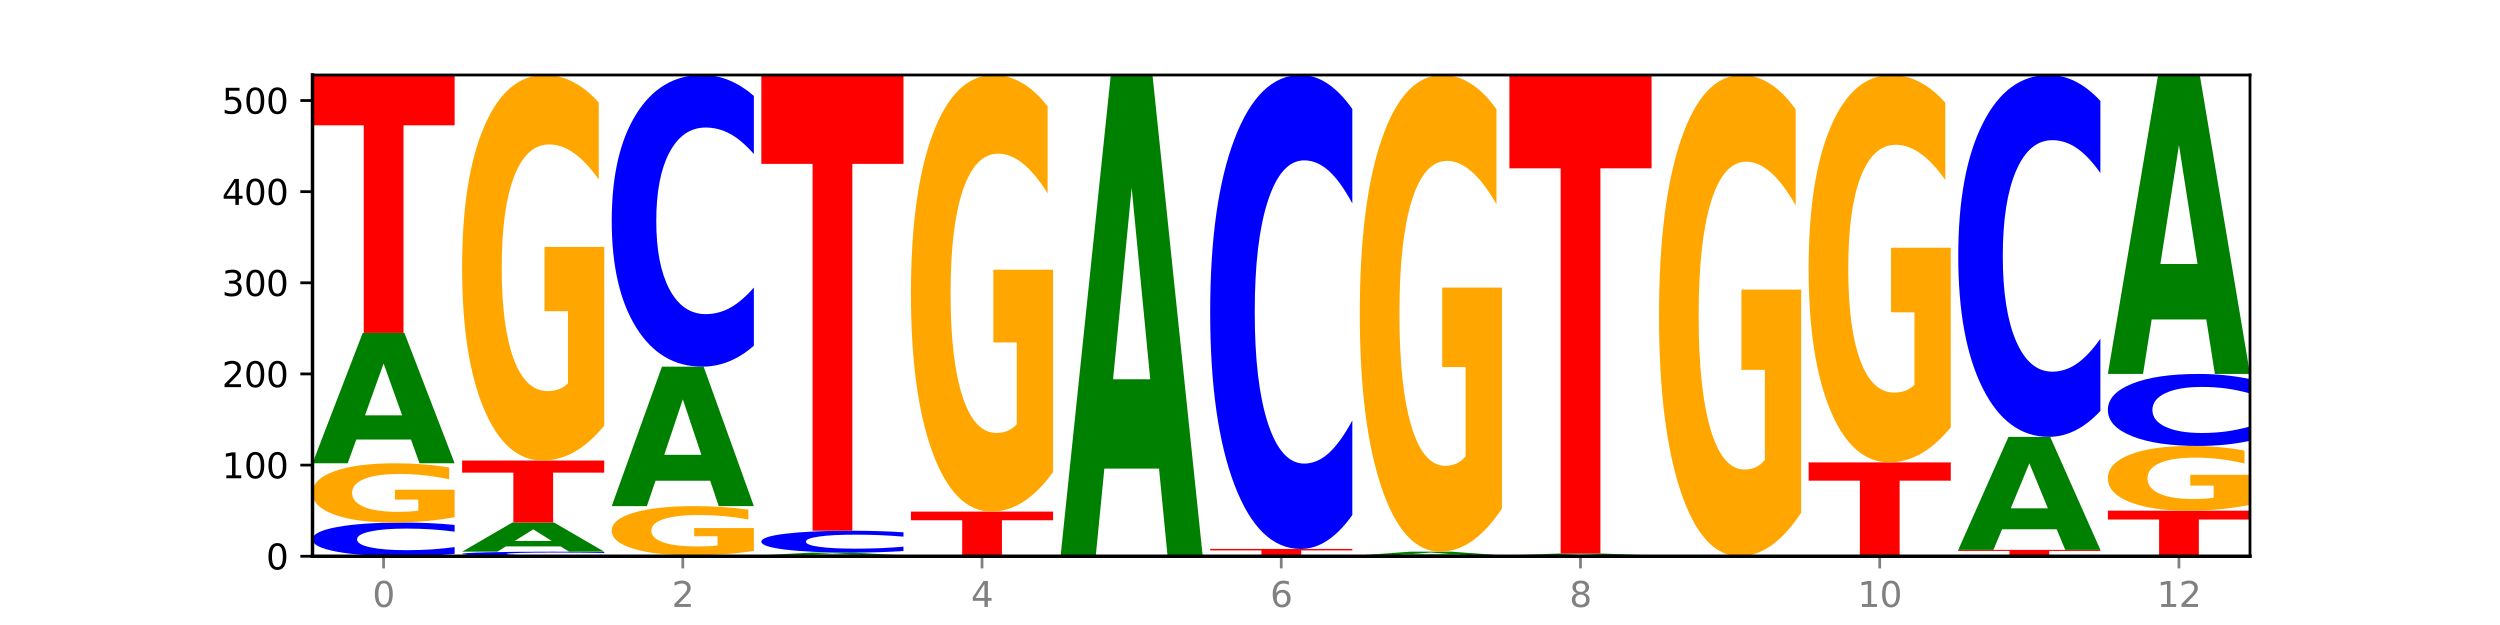<?xml version="1.0" encoding="utf-8" standalone="no"?>
<!DOCTYPE svg PUBLIC "-//W3C//DTD SVG 1.1//EN"
  "http://www.w3.org/Graphics/SVG/1.1/DTD/svg11.dtd">
<svg xmlns:xlink="http://www.w3.org/1999/xlink" width="720pt" height="180pt" viewBox="0 0 720 180" xmlns="http://www.w3.org/2000/svg" version="1.1">
 <defs>
  <style type="text/css">*{stroke-linejoin: round; stroke-linecap: butt}</style>
 </defs>
 <g id="figure_1">
  <g id="patch_1">
   <path d="M 0 180 
L 720 180 
L 720 0 
L 0 0 
z
" style="fill: #ffffff"/>
  </g>
  <g id="axes_1">
   <g id="patch_2">
    <path d="M 90 160.2 
L 648 160.2 
L 648 21.6 
L 90 21.6 
z
" style="fill: #ffffff"/>
   </g>
   <g id="line2d_1">
    <path d="M 90 160.2 
L 648 160.2 
" clip-path="url(#pe0317d8cae)" style="fill: none; stroke: #000000; stroke-width: 0.5; stroke-linecap: square"/>
   </g>
   <g id="patch_3">
    <path d="M 130.934 159.504 
Q 127.51 159.849 123.808 160.023 
Q 120.105 160.2 116.073 160.2 
Q 104.047 160.2 97.024 158.892 
Q 90 157.584 90 155.347 
Q 90 153.102 97.024 151.796 
Q 104.047 150.488 116.073 150.488 
Q 120.105 150.488 123.808 150.664 
Q 127.51 150.839 130.934 151.184 
L 130.934 153.12 
Q 127.479 152.662 124.127 152.45 
Q 120.776 152.237 117.073 152.237 
Q 110.431 152.237 106.625 153.066 
Q 102.83 153.892 102.83 155.347 
Q 102.83 156.795 106.625 157.624 
Q 110.431 158.451 117.073 158.451 
Q 120.776 158.451 124.127 158.238 
Q 127.479 158.023 130.934 157.566 
L 130.934 159.504 
z
" clip-path="url(#pe0317d8cae)" style="fill: #0000ff"/>
   </g>
   <g id="patch_4">
    <path d="M 130.934 148.944 
Q 126.806 149.716 122.366 150.103 
Q 117.926 150.488 113.192 150.488 
Q 102.495 150.488 96.247 148.189 
Q 90 145.891 90 141.962 
Q 90 137.986 96.358 135.705 
Q 102.724 133.425 113.797 133.425 
Q 118.063 133.425 121.971 133.735 
Q 125.889 134.042 129.356 134.648 
L 129.356 138.049 
Q 125.779 137.27 122.237 136.886 
Q 118.696 136.498 115.137 136.498 
Q 108.55 136.498 104.981 137.915 
Q 101.412 139.329 101.412 141.962 
Q 101.412 144.57 104.853 145.994 
Q 108.293 147.414 114.623 147.414 
Q 116.348 147.414 117.825 147.333 
Q 119.302 147.248 120.476 147.072 
L 120.476 143.879 
L 113.733 143.879 
L 113.733 141.035 
L 130.934 141.035 
L 130.934 148.944 
z
" clip-path="url(#pe0317d8cae)" style="fill: #ffa600"/>
   </g>
   <g id="patch_5">
    <path d="M 118.355 126.587 
L 102.613 126.587 
L 100.127 133.425 
L 90 133.425 
L 104.462 95.888 
L 116.472 95.888 
L 130.934 133.425 
L 120.816 133.425 
L 118.355 126.587 
z
M 105.123 119.62 
L 115.819 119.62 
L 110.48 104.689 
L 105.123 119.62 
z
" clip-path="url(#pe0317d8cae)" style="fill: #008000"/>
   </g>
   <g id="patch_6">
    <path d="M 90 21.6 
L 130.934 21.6 
L 130.934 36.088 
L 116.208 36.088 
L 116.208 95.888 
L 104.755 95.888 
L 104.755 36.088 
L 90 36.088 
L 90 21.6 
z
" clip-path="url(#pe0317d8cae)" style="fill: #ff0000"/>
   </g>
   <g id="patch_7">
    <path d="M 174.023 160.106 
Q 170.599 160.153 166.897 160.176 
Q 163.194 160.2 159.161 160.2 
Q 147.136 160.2 140.112 160.023 
Q 133.089 159.846 133.089 159.544 
Q 133.089 159.241 140.112 159.064 
Q 147.136 158.887 159.161 158.887 
Q 163.194 158.887 166.897 158.911 
Q 170.599 158.935 174.023 158.982 
L 174.023 159.243 
Q 170.568 159.181 167.216 159.153 
Q 163.864 159.124 160.162 159.124 
Q 153.52 159.124 149.714 159.236 
Q 145.919 159.348 145.919 159.544 
Q 145.919 159.74 149.714 159.852 
Q 153.52 159.964 160.162 159.964 
Q 163.864 159.964 167.216 159.935 
Q 170.568 159.906 174.023 159.844 
L 174.023 160.106 
z
" clip-path="url(#pe0317d8cae)" style="fill: #0000ff"/>
   </g>
   <g id="patch_8">
    <path d="M 161.444 157.357 
L 145.701 157.357 
L 143.216 158.887 
L 133.089 158.887 
L 147.551 150.488 
L 159.561 150.488 
L 174.023 158.887 
L 163.905 158.887 
L 161.444 157.357 
z
M 148.212 155.798 
L 158.908 155.798 
L 153.569 152.457 
L 148.212 155.798 
z
" clip-path="url(#pe0317d8cae)" style="fill: #008000"/>
   </g>
   <g id="patch_9">
    <path d="M 133.089 132.637 
L 174.023 132.637 
L 174.023 136.119 
L 159.296 136.119 
L 159.296 150.488 
L 147.844 150.488 
L 147.844 136.119 
L 133.089 136.119 
L 133.089 132.637 
z
" clip-path="url(#pe0317d8cae)" style="fill: #ff0000"/>
   </g>
   <g id="patch_10">
    <path d="M 174.023 122.591 
Q 169.895 127.614 165.455 130.137 
Q 161.014 132.637 156.281 132.637 
Q 145.584 132.637 139.336 117.683 
Q 133.089 102.728 133.089 77.153 
Q 133.089 51.28 139.446 36.44 
Q 145.813 21.6 156.886 21.6 
Q 161.152 21.6 165.06 23.618 
Q 168.977 25.614 172.445 29.559 
L 172.445 51.693 
Q 168.867 46.624 165.326 44.124 
Q 161.785 41.601 158.226 41.601 
Q 151.639 41.601 148.07 50.822 
Q 144.501 60.019 144.501 77.153 
Q 144.501 94.126 147.941 103.393 
Q 151.382 112.637 157.712 112.637 
Q 159.437 112.637 160.914 112.109 
Q 162.391 111.558 163.565 110.412 
L 163.565 89.631 
L 156.822 89.631 
L 156.822 71.121 
L 174.023 71.121 
L 174.023 122.591 
z
" clip-path="url(#pe0317d8cae)" style="fill: #ffa600"/>
   </g>
   <g id="patch_11">
    <path d="M 176.178 159.938 
L 217.112 159.938 
L 217.112 159.989 
L 202.385 159.989 
L 202.385 160.2 
L 190.933 160.2 
L 190.933 159.989 
L 176.178 159.989 
L 176.178 159.938 
z
" clip-path="url(#pe0317d8cae)" style="fill: #ff0000"/>
   </g>
   <g id="patch_12">
    <path d="M 217.112 158.655 
Q 212.984 159.296 208.543 159.618 
Q 204.103 159.938 199.369 159.938 
Q 188.673 159.938 182.425 158.028 
Q 176.178 156.119 176.178 152.854 
Q 176.178 149.551 182.535 147.657 
Q 188.902 145.762 199.975 145.762 
Q 204.241 145.762 208.149 146.02 
Q 212.066 146.275 215.534 146.779 
L 215.534 149.604 
Q 211.956 148.957 208.415 148.638 
Q 204.874 148.316 201.314 148.316 
Q 194.727 148.316 191.159 149.493 
Q 187.59 150.667 187.59 152.854 
Q 187.59 155.021 191.03 156.204 
Q 194.471 157.384 200.801 157.384 
Q 202.525 157.384 204.002 157.317 
Q 205.479 157.247 206.654 157.1 
L 206.654 154.447 
L 199.911 154.447 
L 199.911 152.084 
L 217.112 152.084 
L 217.112 158.655 
z
" clip-path="url(#pe0317d8cae)" style="fill: #ffa600"/>
   </g>
   <g id="patch_13">
    <path d="M 204.533 138.446 
L 188.79 138.446 
L 186.304 145.762 
L 176.178 145.762 
L 190.64 105.6 
L 202.65 105.6 
L 217.112 145.762 
L 206.993 145.762 
L 204.533 138.446 
z
M 191.301 130.992 
L 201.997 130.992 
L 196.657 115.017 
L 191.301 130.992 
z
" clip-path="url(#pe0317d8cae)" style="fill: #008000"/>
   </g>
   <g id="patch_14">
    <path d="M 217.112 99.579 
Q 213.688 102.563 209.985 104.073 
Q 206.283 105.6 202.25 105.6 
Q 190.225 105.6 183.201 94.287 
Q 176.178 82.973 176.178 63.626 
Q 176.178 44.209 183.201 32.913 
Q 190.225 21.6 202.25 21.6 
Q 206.283 21.6 209.985 23.127 
Q 213.688 24.637 217.112 27.621 
L 217.112 44.366 
Q 213.657 40.409 210.305 38.57 
Q 206.953 36.731 203.251 36.731 
Q 196.609 36.731 192.803 43.897 
Q 189.008 51.046 189.008 63.626 
Q 189.008 76.154 192.803 83.32 
Q 196.609 90.469 203.251 90.469 
Q 206.953 90.469 210.305 88.63 
Q 213.657 86.773 217.112 82.817 
L 217.112 99.579 
z
" clip-path="url(#pe0317d8cae)" style="fill: #0000ff"/>
   </g>
   <g id="patch_15">
    <path d="M 260.201 160.176 
Q 256.072 160.188 251.632 160.194 
Q 247.192 160.2 242.458 160.2 
Q 231.761 160.2 225.514 160.165 
Q 219.266 160.129 219.266 160.069 
Q 219.266 160.008 225.624 159.973 
Q 231.991 159.938 243.064 159.938 
Q 247.33 159.938 251.238 159.942 
Q 255.155 159.947 258.623 159.956 
L 258.623 160.009 
Q 255.045 159.997 251.504 159.991 
Q 247.963 159.985 244.403 159.985 
Q 237.816 159.985 234.248 160.007 
Q 230.679 160.028 230.679 160.069 
Q 230.679 160.109 234.119 160.131 
Q 237.559 160.153 243.889 160.153 
Q 245.614 160.153 247.091 160.151 
Q 248.568 160.15 249.742 160.147 
L 249.742 160.098 
L 243 160.098 
L 243 160.055 
L 260.201 160.055 
L 260.201 160.176 
z
" clip-path="url(#pe0317d8cae)" style="fill: #ffa600"/>
   </g>
   <g id="patch_16">
    <path d="M 247.622 159.794 
L 231.879 159.794 
L 229.393 159.938 
L 219.266 159.938 
L 233.729 159.15 
L 245.739 159.15 
L 260.201 159.938 
L 250.082 159.938 
L 247.622 159.794 
z
M 234.39 159.648 
L 245.086 159.648 
L 239.746 159.335 
L 234.39 159.648 
z
" clip-path="url(#pe0317d8cae)" style="fill: #008000"/>
   </g>
   <g id="patch_17">
    <path d="M 260.201 158.698 
Q 256.777 158.922 253.074 159.035 
Q 249.372 159.15 245.339 159.15 
Q 233.313 159.15 226.29 158.301 
Q 219.266 157.453 219.266 156.002 
Q 219.266 154.546 226.29 153.699 
Q 233.313 152.85 245.339 152.85 
Q 249.372 152.85 253.074 152.965 
Q 256.777 153.078 260.201 153.302 
L 260.201 154.557 
Q 256.746 154.261 253.394 154.123 
Q 250.042 153.985 246.339 153.985 
Q 239.697 153.985 235.892 154.522 
Q 232.096 155.058 232.096 156.002 
Q 232.096 156.942 235.892 157.479 
Q 239.697 158.015 246.339 158.015 
Q 250.042 158.015 253.394 157.877 
Q 256.746 157.738 260.201 157.441 
L 260.201 158.698 
z
" clip-path="url(#pe0317d8cae)" style="fill: #0000ff"/>
   </g>
   <g id="patch_18">
    <path d="M 219.266 21.6 
L 260.201 21.6 
L 260.201 47.197 
L 245.474 47.197 
L 245.474 152.85 
L 234.022 152.85 
L 234.022 47.197 
L 219.266 47.197 
L 219.266 21.6 
z
" clip-path="url(#pe0317d8cae)" style="fill: #ff0000"/>
   </g>
   <g id="patch_19">
    <path d="M 262.355 147.338 
L 303.29 147.338 
L 303.29 149.846 
L 288.563 149.846 
L 288.563 160.2 
L 277.111 160.2 
L 277.111 149.846 
L 262.355 149.846 
L 262.355 147.338 
z
" clip-path="url(#pe0317d8cae)" style="fill: #ff0000"/>
   </g>
   <g id="patch_20">
    <path d="M 303.29 135.961 
Q 299.161 141.649 294.721 144.506 
Q 290.281 147.338 285.547 147.338 
Q 274.85 147.338 268.603 130.403 
Q 262.355 113.468 262.355 84.508 
Q 262.355 55.21 268.713 38.405 
Q 275.08 21.6 286.153 21.6 
Q 290.418 21.6 294.327 23.886 
Q 298.244 26.145 301.712 30.613 
L 301.712 55.677 
Q 298.134 49.937 294.593 47.106 
Q 291.051 44.249 287.492 44.249 
Q 280.905 44.249 277.336 54.69 
Q 273.768 65.106 273.768 84.508 
Q 273.768 103.728 277.208 114.221 
Q 280.648 124.689 286.978 124.689 
Q 288.703 124.689 290.18 124.091 
Q 291.657 123.468 292.831 122.169 
L 292.831 98.637 
L 286.088 98.637 
L 286.088 77.677 
L 303.29 77.677 
L 303.29 135.961 
z
" clip-path="url(#pe0317d8cae)" style="fill: #ffa600"/>
   </g>
   <g id="patch_21">
    <path d="M 333.799 134.951 
L 318.057 134.951 
L 315.571 160.2 
L 305.444 160.2 
L 319.906 21.6 
L 331.916 21.6 
L 346.378 160.2 
L 336.26 160.2 
L 333.799 134.951 
z
M 320.567 109.228 
L 331.263 109.228 
L 325.924 54.096 
L 320.567 109.228 
z
" clip-path="url(#pe0317d8cae)" style="fill: #008000"/>
   </g>
   <g id="patch_22">
    <path d="M 348.533 158.1 
L 389.467 158.1 
L 389.467 158.51 
L 374.74 158.51 
L 374.74 160.2 
L 363.288 160.2 
L 363.288 158.51 
L 348.533 158.51 
L 348.533 158.1 
z
" clip-path="url(#pe0317d8cae)" style="fill: #ff0000"/>
   </g>
   <g id="patch_23">
    <path d="M 389.467 148.316 
Q 386.043 153.166 382.341 155.619 
Q 378.638 158.1 374.605 158.1 
Q 362.58 158.1 355.556 139.716 
Q 348.533 121.332 348.533 89.892 
Q 348.533 58.34 355.556 39.984 
Q 362.58 21.6 374.605 21.6 
Q 378.638 21.6 382.341 24.081 
Q 386.043 26.534 389.467 31.384 
L 389.467 58.594 
Q 386.012 52.165 382.66 49.176 
Q 379.308 46.187 375.606 46.187 
Q 368.964 46.187 365.158 57.833 
Q 361.363 69.45 361.363 89.892 
Q 361.363 110.25 365.158 121.895 
Q 368.964 133.513 375.606 133.513 
Q 379.308 133.513 382.66 130.524 
Q 386.012 127.507 389.467 121.078 
L 389.467 148.316 
z
" clip-path="url(#pe0317d8cae)" style="fill: #0000ff"/>
   </g>
   <g id="patch_24">
    <path d="M 432.556 160.181 
Q 429.132 160.191 425.429 160.195 
Q 421.727 160.2 417.694 160.2 
Q 405.669 160.2 398.645 160.165 
Q 391.622 160.129 391.622 160.069 
Q 391.622 160.008 398.645 159.973 
Q 405.669 159.938 417.694 159.938 
Q 421.727 159.938 425.429 159.942 
Q 429.132 159.947 432.556 159.956 
L 432.556 160.009 
Q 429.101 159.996 425.749 159.991 
Q 422.397 159.985 418.695 159.985 
Q 412.053 159.985 408.247 160.007 
Q 404.452 160.03 404.452 160.069 
Q 404.452 160.108 408.247 160.13 
Q 412.053 160.153 418.695 160.153 
Q 422.397 160.153 425.749 160.147 
Q 429.101 160.141 432.556 160.129 
L 432.556 160.181 
z
" clip-path="url(#pe0317d8cae)" style="fill: #0000ff"/>
   </g>
   <g id="patch_25">
    <path d="M 419.977 159.746 
L 404.234 159.746 
L 401.749 159.938 
L 391.622 159.938 
L 406.084 158.887 
L 418.094 158.887 
L 432.556 159.938 
L 422.437 159.938 
L 419.977 159.746 
z
M 406.745 159.551 
L 417.441 159.551 
L 412.101 159.134 
L 406.745 159.551 
z
" clip-path="url(#pe0317d8cae)" style="fill: #008000"/>
   </g>
   <g id="patch_26">
    <path d="M 432.556 146.466 
Q 428.428 152.677 423.987 155.796 
Q 419.547 158.887 414.813 158.887 
Q 404.117 158.887 397.869 140.397 
Q 391.622 121.907 391.622 90.286 
Q 391.622 58.297 397.979 39.948 
Q 404.346 21.6 415.419 21.6 
Q 419.685 21.6 423.593 24.096 
Q 427.51 26.563 430.978 31.441 
L 430.978 58.807 
Q 427.4 52.54 423.859 49.449 
Q 420.318 46.329 416.758 46.329 
Q 410.171 46.329 406.603 57.73 
Q 403.034 69.102 403.034 90.286 
Q 403.034 111.272 406.474 122.729 
Q 409.915 134.158 416.245 134.158 
Q 417.969 134.158 419.446 133.506 
Q 420.923 132.825 422.098 131.407 
L 422.098 105.714 
L 415.355 105.714 
L 415.355 82.828 
L 432.556 82.828 
L 432.556 146.466 
z
" clip-path="url(#pe0317d8cae)" style="fill: #ffa600"/>
   </g>
   <g id="patch_27">
    <path d="M 475.645 160.181 
Q 472.221 160.191 468.518 160.195 
Q 464.816 160.2 460.783 160.2 
Q 448.757 160.2 441.734 160.165 
Q 434.71 160.129 434.71 160.069 
Q 434.71 160.008 441.734 159.973 
Q 448.757 159.938 460.783 159.938 
Q 464.816 159.938 468.518 159.942 
Q 472.221 159.947 475.645 159.956 
L 475.645 160.009 
Q 472.19 159.996 468.838 159.991 
Q 465.486 159.985 461.783 159.985 
Q 455.142 159.985 451.336 160.007 
Q 447.54 160.03 447.54 160.069 
Q 447.54 160.108 451.336 160.13 
Q 455.142 160.153 461.783 160.153 
Q 465.486 160.153 468.838 160.147 
Q 472.19 160.141 475.645 160.129 
L 475.645 160.181 
z
" clip-path="url(#pe0317d8cae)" style="fill: #0000ff"/>
   </g>
   <g id="patch_28">
    <path d="M 463.066 159.842 
L 447.323 159.842 
L 444.837 159.938 
L 434.71 159.938 
L 449.173 159.412 
L 461.183 159.412 
L 475.645 159.938 
L 465.526 159.938 
L 463.066 159.842 
z
M 449.834 159.744 
L 460.53 159.744 
L 455.19 159.536 
L 449.834 159.744 
z
" clip-path="url(#pe0317d8cae)" style="fill: #008000"/>
   </g>
   <g id="patch_29">
    <path d="M 434.71 21.6 
L 475.645 21.6 
L 475.645 48.477 
L 460.918 48.477 
L 460.918 159.412 
L 449.466 159.412 
L 449.466 48.477 
L 434.71 48.477 
L 434.71 21.6 
z
" clip-path="url(#pe0317d8cae)" style="fill: #ff0000"/>
   </g>
   <g id="patch_30">
    <path d="M 518.734 147.66 
Q 514.605 153.93 510.165 157.079 
Q 505.725 160.2 500.991 160.2 
Q 490.294 160.2 484.047 141.533 
Q 477.799 122.866 477.799 90.943 
Q 477.799 58.648 484.157 40.124 
Q 490.524 21.6 501.597 21.6 
Q 505.862 21.6 509.771 24.119 
Q 513.688 26.61 517.156 31.535 
L 517.156 59.163 
Q 513.578 52.836 510.037 49.715 
Q 506.495 46.566 502.936 46.566 
Q 496.349 46.566 492.78 58.075 
Q 489.212 69.556 489.212 90.943 
Q 489.212 112.129 492.652 123.696 
Q 496.092 135.234 502.422 135.234 
Q 504.147 135.234 505.624 134.576 
Q 507.101 133.889 508.275 132.457 
L 508.275 106.518 
L 501.532 106.518 
L 501.532 83.413 
L 518.734 83.413 
L 518.734 147.66 
z
" clip-path="url(#pe0317d8cae)" style="fill: #ffa600"/>
   </g>
   <g id="patch_31">
    <path d="M 520.888 133.162 
L 561.822 133.162 
L 561.822 138.436 
L 547.096 138.436 
L 547.096 160.2 
L 535.643 160.2 
L 535.643 138.436 
L 520.888 138.436 
L 520.888 133.162 
z
" clip-path="url(#pe0317d8cae)" style="fill: #ff0000"/>
   </g>
   <g id="patch_32">
    <path d="M 561.822 123.069 
Q 557.694 128.116 553.254 130.651 
Q 548.814 133.162 544.08 133.162 
Q 533.383 133.162 527.136 118.137 
Q 520.888 103.111 520.888 77.416 
Q 520.888 51.421 527.246 36.51 
Q 533.612 21.6 544.685 21.6 
Q 548.951 21.6 552.859 23.628 
Q 556.777 25.633 560.244 29.597 
L 560.244 51.835 
Q 556.667 46.742 553.125 44.231 
Q 549.584 41.696 546.025 41.696 
Q 539.438 41.696 535.869 50.96 
Q 532.3 60.201 532.3 77.416 
Q 532.3 94.469 535.741 103.78 
Q 539.181 113.067 545.511 113.067 
Q 547.236 113.067 548.713 112.537 
Q 550.19 111.984 551.364 110.832 
L 551.364 89.952 
L 544.621 89.952 
L 544.621 71.355 
L 561.822 71.355 
L 561.822 123.069 
z
" clip-path="url(#pe0317d8cae)" style="fill: #ffa600"/>
   </g>
   <g id="patch_33">
    <path d="M 604.911 160.176 
Q 600.783 160.188 596.343 160.194 
Q 591.902 160.2 587.169 160.2 
Q 576.472 160.2 570.224 160.165 
Q 563.977 160.129 563.977 160.069 
Q 563.977 160.008 570.334 159.973 
Q 576.701 159.938 587.774 159.938 
Q 592.04 159.938 595.948 159.942 
Q 599.865 159.947 603.333 159.956 
L 603.333 160.009 
Q 599.755 159.997 596.214 159.991 
Q 592.673 159.985 589.114 159.985 
Q 582.527 159.985 578.958 160.007 
Q 575.389 160.028 575.389 160.069 
Q 575.389 160.109 578.83 160.131 
Q 582.27 160.153 588.6 160.153 
Q 590.325 160.153 591.802 160.151 
Q 593.279 160.15 594.453 160.147 
L 594.453 160.098 
L 587.71 160.098 
L 587.71 160.055 
L 604.911 160.055 
L 604.911 160.176 
z
" clip-path="url(#pe0317d8cae)" style="fill: #ffa600"/>
   </g>
   <g id="patch_34">
    <path d="M 563.977 158.363 
L 604.911 158.363 
L 604.911 158.67 
L 590.184 158.67 
L 590.184 159.938 
L 578.732 159.938 
L 578.732 158.67 
L 563.977 158.67 
L 563.977 158.363 
z
" clip-path="url(#pe0317d8cae)" style="fill: #ff0000"/>
   </g>
   <g id="patch_35">
    <path d="M 592.332 152.433 
L 576.589 152.433 
L 574.104 158.363 
L 563.977 158.363 
L 578.439 125.812 
L 590.449 125.812 
L 604.911 158.363 
L 594.793 158.363 
L 592.332 152.433 
z
M 579.1 146.392 
L 589.796 146.392 
L 584.457 133.444 
L 579.1 146.392 
z
" clip-path="url(#pe0317d8cae)" style="fill: #008000"/>
   </g>
   <g id="patch_36">
    <path d="M 604.911 118.343 
Q 601.487 122.045 597.785 123.918 
Q 594.082 125.812 590.049 125.812 
Q 578.024 125.812 571 111.777 
Q 563.977 97.741 563.977 73.739 
Q 563.977 49.65 571 35.636 
Q 578.024 21.6 590.049 21.6 
Q 594.082 21.6 597.785 23.494 
Q 601.487 25.367 604.911 29.07 
L 604.911 49.844 
Q 601.456 44.935 598.104 42.653 
Q 594.752 40.372 591.05 40.372 
Q 584.408 40.372 580.602 49.262 
Q 576.807 58.131 576.807 73.739 
Q 576.807 89.281 580.602 98.172 
Q 584.408 107.041 591.05 107.041 
Q 594.752 107.041 598.104 104.759 
Q 601.456 102.456 604.911 97.547 
L 604.911 118.343 
z
" clip-path="url(#pe0317d8cae)" style="fill: #0000ff"/>
   </g>
   <g id="patch_37">
    <path d="M 607.066 147.075 
L 648 147.075 
L 648 149.635 
L 633.273 149.635 
L 633.273 160.2 
L 621.821 160.2 
L 621.821 149.635 
L 607.066 149.635 
L 607.066 147.075 
z
" clip-path="url(#pe0317d8cae)" style="fill: #ff0000"/>
   </g>
   <g id="patch_38">
    <path d="M 648 145.389 
Q 643.872 146.232 639.431 146.655 
Q 634.991 147.075 630.257 147.075 
Q 619.561 147.075 613.313 144.565 
Q 607.066 142.055 607.066 137.762 
Q 607.066 133.419 613.423 130.928 
Q 619.79 128.438 630.863 128.438 
Q 635.129 128.438 639.037 128.776 
Q 642.954 129.111 646.422 129.773 
L 646.422 133.489 
Q 642.844 132.638 639.303 132.218 
Q 635.762 131.795 632.202 131.795 
Q 625.615 131.795 622.047 133.342 
Q 618.478 134.886 618.478 137.762 
Q 618.478 140.611 621.918 142.166 
Q 625.359 143.718 631.689 143.718 
Q 633.413 143.718 634.89 143.629 
Q 636.367 143.537 637.542 143.344 
L 637.542 139.856 
L 630.799 139.856 
L 630.799 136.749 
L 648 136.749 
L 648 145.389 
z
" clip-path="url(#pe0317d8cae)" style="fill: #ffa600"/>
   </g>
   <g id="patch_39">
    <path d="M 648 126.951 
Q 644.576 127.688 640.873 128.061 
Q 637.171 128.438 633.138 128.438 
Q 621.113 128.438 614.089 125.645 
Q 607.066 122.852 607.066 118.075 
Q 607.066 113.282 614.089 110.493 
Q 621.113 107.7 633.138 107.7 
Q 637.171 107.7 640.873 108.077 
Q 644.576 108.45 648 109.186 
L 648 113.32 
Q 644.545 112.344 641.193 111.889 
Q 637.841 111.435 634.139 111.435 
Q 627.497 111.435 623.691 113.205 
Q 619.896 114.969 619.896 118.075 
Q 619.896 121.168 623.691 122.937 
Q 627.497 124.702 634.139 124.702 
Q 637.841 124.702 641.193 124.248 
Q 644.545 123.79 648 122.813 
L 648 126.951 
z
" clip-path="url(#pe0317d8cae)" style="fill: #0000ff"/>
   </g>
   <g id="patch_40">
    <path d="M 635.421 92.015 
L 619.678 92.015 
L 617.193 107.7 
L 607.066 107.7 
L 621.528 21.6 
L 633.538 21.6 
L 648 107.7 
L 637.881 107.7 
L 635.421 92.015 
z
M 622.189 76.035 
L 632.885 76.035 
L 627.545 41.787 
L 622.189 76.035 
z
" clip-path="url(#pe0317d8cae)" style="fill: #008000"/>
   </g>
   <g id="matplotlib.axis_1">
    <g id="xtick_1">
     <g id="line2d_2">
      <defs>
       <path id="m1738e71047" d="M 0 0 
L 0 3.5 
" style="stroke: #808080; stroke-width: 0.8"/>
      </defs>
      <g>
       <use xlink:href="#m1738e71047" x="110.467" y="160.2" style="fill: #808080; stroke: #808080; stroke-width: 0.8"/>
      </g>
     </g>
     <g id="text_1">
      <!-- 0 -->
      <g style="fill: #808080" transform="translate(107.286 174.798) scale(0.1 -0.1)">
       <defs>
        <path id="DejaVuSans-30" d="M 2034 4250 
Q 1547 4250 1301 3770 
Q 1056 3291 1056 2328 
Q 1056 1369 1301 889 
Q 1547 409 2034 409 
Q 2525 409 2770 889 
Q 3016 1369 3016 2328 
Q 3016 3291 2770 3770 
Q 2525 4250 2034 4250 
z
M 2034 4750 
Q 2819 4750 3233 4129 
Q 3647 3509 3647 2328 
Q 3647 1150 3233 529 
Q 2819 -91 2034 -91 
Q 1250 -91 836 529 
Q 422 1150 422 2328 
Q 422 3509 836 4129 
Q 1250 4750 2034 4750 
z
" transform="scale(0.016)"/>
       </defs>
       <use xlink:href="#DejaVuSans-30"/>
      </g>
     </g>
    </g>
    <g id="xtick_2">
     <g id="line2d_3">
      <g>
       <use xlink:href="#m1738e71047" x="196.645" y="160.2" style="fill: #808080; stroke: #808080; stroke-width: 0.8"/>
      </g>
     </g>
     <g id="text_2">
      <!-- 2 -->
      <g style="fill: #808080" transform="translate(193.464 174.798) scale(0.1 -0.1)">
       <defs>
        <path id="DejaVuSans-32" d="M 1228 531 
L 3431 531 
L 3431 0 
L 469 0 
L 469 531 
Q 828 903 1448 1529 
Q 2069 2156 2228 2338 
Q 2531 2678 2651 2914 
Q 2772 3150 2772 3378 
Q 2772 3750 2511 3984 
Q 2250 4219 1831 4219 
Q 1534 4219 1204 4116 
Q 875 4013 500 3803 
L 500 4441 
Q 881 4594 1212 4672 
Q 1544 4750 1819 4750 
Q 2544 4750 2975 4387 
Q 3406 4025 3406 3419 
Q 3406 3131 3298 2873 
Q 3191 2616 2906 2266 
Q 2828 2175 2409 1742 
Q 1991 1309 1228 531 
z
" transform="scale(0.016)"/>
       </defs>
       <use xlink:href="#DejaVuSans-32"/>
      </g>
     </g>
    </g>
    <g id="xtick_3">
     <g id="line2d_4">
      <g>
       <use xlink:href="#m1738e71047" x="282.822" y="160.2" style="fill: #808080; stroke: #808080; stroke-width: 0.8"/>
      </g>
     </g>
     <g id="text_3">
      <!-- 4 -->
      <g style="fill: #808080" transform="translate(279.641 174.798) scale(0.1 -0.1)">
       <defs>
        <path id="DejaVuSans-34" d="M 2419 4116 
L 825 1625 
L 2419 1625 
L 2419 4116 
z
M 2253 4666 
L 3047 4666 
L 3047 1625 
L 3713 1625 
L 3713 1100 
L 3047 1100 
L 3047 0 
L 2419 0 
L 2419 1100 
L 313 1100 
L 313 1709 
L 2253 4666 
z
" transform="scale(0.016)"/>
       </defs>
       <use xlink:href="#DejaVuSans-34"/>
      </g>
     </g>
    </g>
    <g id="xtick_4">
     <g id="line2d_5">
      <g>
       <use xlink:href="#m1738e71047" x="369" y="160.2" style="fill: #808080; stroke: #808080; stroke-width: 0.8"/>
      </g>
     </g>
     <g id="text_4">
      <!-- 6 -->
      <g style="fill: #808080" transform="translate(365.819 174.798) scale(0.1 -0.1)">
       <defs>
        <path id="DejaVuSans-36" d="M 2113 2584 
Q 1688 2584 1439 2293 
Q 1191 2003 1191 1497 
Q 1191 994 1439 701 
Q 1688 409 2113 409 
Q 2538 409 2786 701 
Q 3034 994 3034 1497 
Q 3034 2003 2786 2293 
Q 2538 2584 2113 2584 
z
M 3366 4563 
L 3366 3988 
Q 3128 4100 2886 4159 
Q 2644 4219 2406 4219 
Q 1781 4219 1451 3797 
Q 1122 3375 1075 2522 
Q 1259 2794 1537 2939 
Q 1816 3084 2150 3084 
Q 2853 3084 3261 2657 
Q 3669 2231 3669 1497 
Q 3669 778 3244 343 
Q 2819 -91 2113 -91 
Q 1303 -91 875 529 
Q 447 1150 447 2328 
Q 447 3434 972 4092 
Q 1497 4750 2381 4750 
Q 2619 4750 2861 4703 
Q 3103 4656 3366 4563 
z
" transform="scale(0.016)"/>
       </defs>
       <use xlink:href="#DejaVuSans-36"/>
      </g>
     </g>
    </g>
    <g id="xtick_5">
     <g id="line2d_6">
      <g>
       <use xlink:href="#m1738e71047" x="455.178" y="160.2" style="fill: #808080; stroke: #808080; stroke-width: 0.8"/>
      </g>
     </g>
     <g id="text_5">
      <!-- 8 -->
      <g style="fill: #808080" transform="translate(451.996 174.798) scale(0.1 -0.1)">
       <defs>
        <path id="DejaVuSans-38" d="M 2034 2216 
Q 1584 2216 1326 1975 
Q 1069 1734 1069 1313 
Q 1069 891 1326 650 
Q 1584 409 2034 409 
Q 2484 409 2743 651 
Q 3003 894 3003 1313 
Q 3003 1734 2745 1975 
Q 2488 2216 2034 2216 
z
M 1403 2484 
Q 997 2584 770 2862 
Q 544 3141 544 3541 
Q 544 4100 942 4425 
Q 1341 4750 2034 4750 
Q 2731 4750 3128 4425 
Q 3525 4100 3525 3541 
Q 3525 3141 3298 2862 
Q 3072 2584 2669 2484 
Q 3125 2378 3379 2068 
Q 3634 1759 3634 1313 
Q 3634 634 3220 271 
Q 2806 -91 2034 -91 
Q 1263 -91 848 271 
Q 434 634 434 1313 
Q 434 1759 690 2068 
Q 947 2378 1403 2484 
z
M 1172 3481 
Q 1172 3119 1398 2916 
Q 1625 2713 2034 2713 
Q 2441 2713 2670 2916 
Q 2900 3119 2900 3481 
Q 2900 3844 2670 4047 
Q 2441 4250 2034 4250 
Q 1625 4250 1398 4047 
Q 1172 3844 1172 3481 
z
" transform="scale(0.016)"/>
       </defs>
       <use xlink:href="#DejaVuSans-38"/>
      </g>
     </g>
    </g>
    <g id="xtick_6">
     <g id="line2d_7">
      <g>
       <use xlink:href="#m1738e71047" x="541.355" y="160.2" style="fill: #808080; stroke: #808080; stroke-width: 0.8"/>
      </g>
     </g>
     <g id="text_6">
      <!-- 10 -->
      <g style="fill: #808080" transform="translate(534.993 174.798) scale(0.1 -0.1)">
       <defs>
        <path id="DejaVuSans-31" d="M 794 531 
L 1825 531 
L 1825 4091 
L 703 3866 
L 703 4441 
L 1819 4666 
L 2450 4666 
L 2450 531 
L 3481 531 
L 3481 0 
L 794 0 
L 794 531 
z
" transform="scale(0.016)"/>
       </defs>
       <use xlink:href="#DejaVuSans-31"/>
       <use xlink:href="#DejaVuSans-30" x="63.623"/>
      </g>
     </g>
    </g>
    <g id="xtick_7">
     <g id="line2d_8">
      <g>
       <use xlink:href="#m1738e71047" x="627.533" y="160.2" style="fill: #808080; stroke: #808080; stroke-width: 0.8"/>
      </g>
     </g>
     <g id="text_7">
      <!-- 12 -->
      <g style="fill: #808080" transform="translate(621.17 174.798) scale(0.1 -0.1)">
       <use xlink:href="#DejaVuSans-31"/>
       <use xlink:href="#DejaVuSans-32" x="63.623"/>
      </g>
     </g>
    </g>
   </g>
   <g id="matplotlib.axis_2">
    <g id="ytick_1">
     <g id="line2d_9">
      <defs>
       <path id="ma2805a210b" d="M 0 0 
L -3.5 0 
" style="stroke: #000000; stroke-width: 0.8"/>
      </defs>
      <g>
       <use xlink:href="#ma2805a210b" x="90" y="160.2" style="stroke: #000000; stroke-width: 0.8"/>
      </g>
     </g>
     <g id="text_8">
      <!-- 0 -->
      <g transform="translate(76.638 163.999) scale(0.1 -0.1)">
       <use xlink:href="#DejaVuSans-30"/>
      </g>
     </g>
    </g>
    <g id="ytick_2">
     <g id="line2d_10">
      <g>
       <use xlink:href="#ma2805a210b" x="90" y="133.95" style="stroke: #000000; stroke-width: 0.8"/>
      </g>
     </g>
     <g id="text_9">
      <!-- 100 -->
      <g transform="translate(63.913 137.749) scale(0.1 -0.1)">
       <use xlink:href="#DejaVuSans-31"/>
       <use xlink:href="#DejaVuSans-30" x="63.623"/>
       <use xlink:href="#DejaVuSans-30" x="127.246"/>
      </g>
     </g>
    </g>
    <g id="ytick_3">
     <g id="line2d_11">
      <g>
       <use xlink:href="#ma2805a210b" x="90" y="107.7" style="stroke: #000000; stroke-width: 0.8"/>
      </g>
     </g>
     <g id="text_10">
      <!-- 200 -->
      <g transform="translate(63.913 111.499) scale(0.1 -0.1)">
       <use xlink:href="#DejaVuSans-32"/>
       <use xlink:href="#DejaVuSans-30" x="63.623"/>
       <use xlink:href="#DejaVuSans-30" x="127.246"/>
      </g>
     </g>
    </g>
    <g id="ytick_4">
     <g id="line2d_12">
      <g>
       <use xlink:href="#ma2805a210b" x="90" y="81.45" style="stroke: #000000; stroke-width: 0.8"/>
      </g>
     </g>
     <g id="text_11">
      <!-- 300 -->
      <g transform="translate(63.913 85.249) scale(0.1 -0.1)">
       <defs>
        <path id="DejaVuSans-33" d="M 2597 2516 
Q 3050 2419 3304 2112 
Q 3559 1806 3559 1356 
Q 3559 666 3084 287 
Q 2609 -91 1734 -91 
Q 1441 -91 1130 -33 
Q 819 25 488 141 
L 488 750 
Q 750 597 1062 519 
Q 1375 441 1716 441 
Q 2309 441 2620 675 
Q 2931 909 2931 1356 
Q 2931 1769 2642 2001 
Q 2353 2234 1838 2234 
L 1294 2234 
L 1294 2753 
L 1863 2753 
Q 2328 2753 2575 2939 
Q 2822 3125 2822 3475 
Q 2822 3834 2567 4026 
Q 2313 4219 1838 4219 
Q 1578 4219 1281 4162 
Q 984 4106 628 3988 
L 628 4550 
Q 988 4650 1302 4700 
Q 1616 4750 1894 4750 
Q 2613 4750 3031 4423 
Q 3450 4097 3450 3541 
Q 3450 3153 3228 2886 
Q 3006 2619 2597 2516 
z
" transform="scale(0.016)"/>
       </defs>
       <use xlink:href="#DejaVuSans-33"/>
       <use xlink:href="#DejaVuSans-30" x="63.623"/>
       <use xlink:href="#DejaVuSans-30" x="127.246"/>
      </g>
     </g>
    </g>
    <g id="ytick_5">
     <g id="line2d_13">
      <g>
       <use xlink:href="#ma2805a210b" x="90" y="55.2" style="stroke: #000000; stroke-width: 0.8"/>
      </g>
     </g>
     <g id="text_12">
      <!-- 400 -->
      <g transform="translate(63.913 58.999) scale(0.1 -0.1)">
       <use xlink:href="#DejaVuSans-34"/>
       <use xlink:href="#DejaVuSans-30" x="63.623"/>
       <use xlink:href="#DejaVuSans-30" x="127.246"/>
      </g>
     </g>
    </g>
    <g id="ytick_6">
     <g id="line2d_14">
      <g>
       <use xlink:href="#ma2805a210b" x="90" y="28.95" style="stroke: #000000; stroke-width: 0.8"/>
      </g>
     </g>
     <g id="text_13">
      <!-- 500 -->
      <g transform="translate(63.913 32.749) scale(0.1 -0.1)">
       <defs>
        <path id="DejaVuSans-35" d="M 691 4666 
L 3169 4666 
L 3169 4134 
L 1269 4134 
L 1269 2991 
Q 1406 3038 1543 3061 
Q 1681 3084 1819 3084 
Q 2600 3084 3056 2656 
Q 3513 2228 3513 1497 
Q 3513 744 3044 326 
Q 2575 -91 1722 -91 
Q 1428 -91 1123 -41 
Q 819 9 494 109 
L 494 744 
Q 775 591 1075 516 
Q 1375 441 1709 441 
Q 2250 441 2565 725 
Q 2881 1009 2881 1497 
Q 2881 1984 2565 2268 
Q 2250 2553 1709 2553 
Q 1456 2553 1204 2497 
Q 953 2441 691 2322 
L 691 4666 
z
" transform="scale(0.016)"/>
       </defs>
       <use xlink:href="#DejaVuSans-35"/>
       <use xlink:href="#DejaVuSans-30" x="63.623"/>
       <use xlink:href="#DejaVuSans-30" x="127.246"/>
      </g>
     </g>
    </g>
   </g>
   <g id="patch_41">
    <path d="M 90 160.2 
L 90 21.6 
" style="fill: none; stroke: #000000; stroke-linejoin: miter; stroke-linecap: square"/>
   </g>
   <g id="patch_42">
    <path d="M 648 160.2 
L 648 21.6 
" style="fill: none; stroke: #000000; stroke-width: 0.8; stroke-linejoin: miter; stroke-linecap: square"/>
   </g>
   <g id="patch_43">
    <path d="M 90 160.2 
L 648 160.2 
" style="fill: none; stroke: #000000; stroke-linejoin: miter; stroke-linecap: square"/>
   </g>
   <g id="patch_44">
    <path d="M 90 21.6 
L 648 21.6 
" style="fill: none; stroke: #000000; stroke-width: 0.8; stroke-linejoin: miter; stroke-linecap: square"/>
   </g>
  </g>
 </g>
 <defs>
  <clipPath id="pe0317d8cae">
   <rect x="90" y="21.6" width="558" height="138.6"/>
  </clipPath>
 </defs>
</svg>
